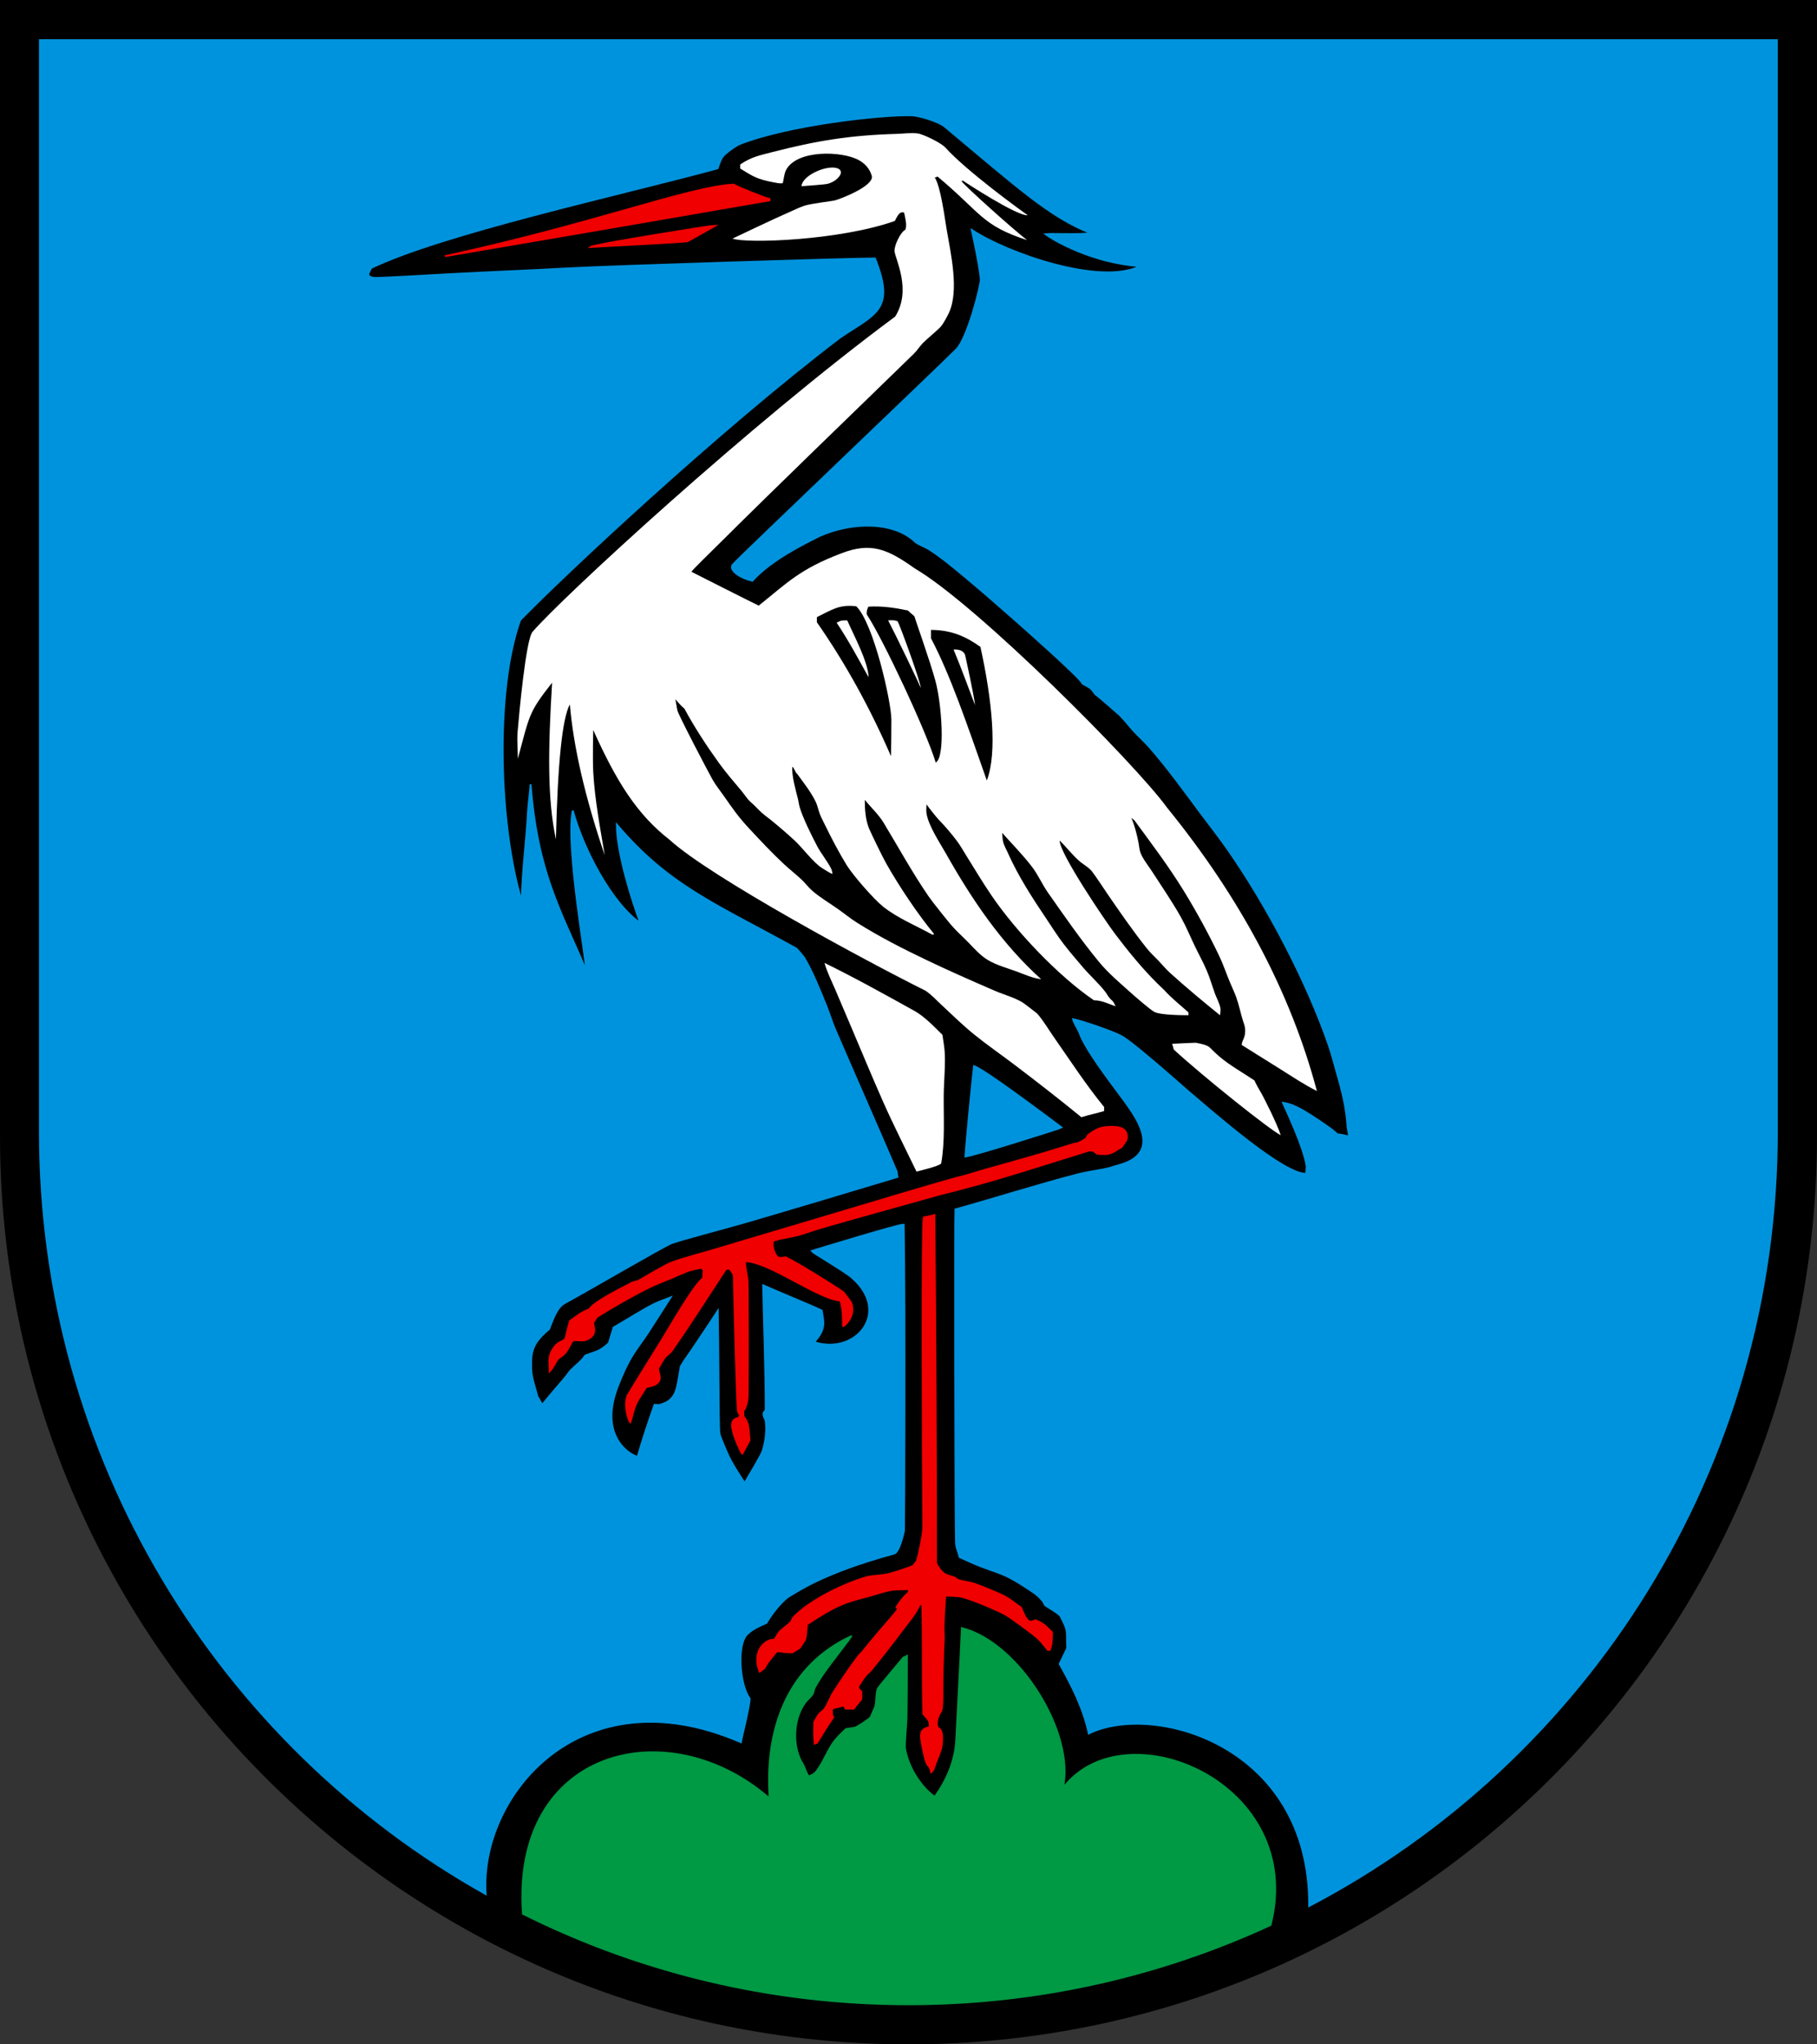 <?xml version="1.0" encoding="iso-8859-1"?>
<!-- Generator: Adobe Illustrator 10.0, SVG Export Plug-In . SVG Version: 3.0.0 Build 77)  -->
<!DOCTYPE svg PUBLIC "-//W3C//DTD SVG 1.0//EN"    "http://www.w3.org/TR/2001/REC-SVG-20010904/DTD/svg10.dtd">
<svg  xmlns="http://www.w3.org/2000/svg" xmlns:xlink="http://www.w3.org/1999/xlink" xmlns:a="http://ns.adobe.com/AdobeSVGViewerExtensions/3.0/"
	 width="283.465" height="318.897" viewBox="0 0 283.465 318.897"
	 style="overflow:visible;enable-background:new 0 0 283.465 318.897" xml:space="preserve">
	<rect x="0" y="0" width="283.465" height="318.897" fill="#333333" stroke="none"/>
	<g id="CMYK_Wappen">
		<path style="fill-rule:evenodd;clip-rule:evenodd;" d="M0,0h283.465v177.165c0,78.278-63.455,141.732-141.732,141.732
			S0,255.443,0,177.165V0z"/>
		<g>
			
				<path style="fill-rule:evenodd;clip-rule:evenodd;fill:#0093DD;stroke:#0093DD;stroke-width:0.283;stroke-miterlimit:3.864;" d="
				M204.241,297.316c0.154-25.154-24.342-31.866-34.379-26.909c-0.875-3.996-2.579-7.335-4.553-10.859
				c0.137-0.293,1.137-2.303,1.156-2.393c0.06-0.283,0-0.729,0-1.03c0-1.679,0.038-1.976-0.758-3.502
				c-0.038-0.073-0.271-0.563-0.299-0.591c-0.537-0.563-1.719-1.183-2.393-1.655c-0.027-0.02-0.192-0.421-0.22-0.479
				c-0.109-0.233-0.994-1.101-1.216-1.256c-1.369-0.957-3.557-2.408-5.144-3.05c-1.185-0.479-2.415-0.87-3.608-1.335
				c-1.049-0.41-2.078-0.902-3.109-1.356c-0.14-0.632-0.506-1.415-0.559-2.033c-0.148-1.746-0.184-51.329-0.111-52.211
				c6.215-1.732,12.937-3.876,19.184-5.488c1.32-0.341,2.658-0.51,3.993-0.771c0.79-0.155,1.558-0.423,2.333-0.638
				c7.779-2.151,1.591-8.891-0.578-11.961c-0.497-0.703-4.744-6.205-5.549-8.665c-0.103-0.314-1.007-1.83-1.03-2.16
				c1.569,0.339,6.235,1.942,7.536,2.651c1.943,1.06,9.925,8.184,10.453,8.632c4.295,3.647,14.971,13.025,18.394,12.838
				c0-0.154,0.062-1.181,0.06-1.196c-0.42-2.93-3.179-8.722-3.688-9.868c1.76,0.242,3.293,1.186,6.658,3.489
				c3.159,2.161,0.317,0.955,3.608,1.754c0.028-0.528-0.165-1.048-0.199-1.575c-0.199-3.086-0.863-5.62-1.728-8.612
				c-0.382-1.32-0.716-2.668-1.163-3.967c-3.479-10.097-9.659-21.785-15.71-30.501c-1.415-2.039-2.978-4.005-4.459-6
				c-2.474-3.333-5.156-7.045-7.9-10.147c-0.788-0.89-1.69-1.689-2.492-2.571c-0.702-0.772-1.352-1.646-2.094-2.372
				c-0.131-0.129-3.613-3.186-3.787-3.229c-0.758-1.101-0.903-1.036-1.994-1.655c-0.187-0.805-10.111-9.532-10.738-10.087
				c-2.516-2.224-5.043-4.429-7.622-6.579c-1.787-1.489-3.622-3.026-5.582-4.286c-0.67-0.43-1.456-0.651-2.101-1.117
				c-3.367-3.293-9.918-3.233-15.024-0.957c-2.45,1.252-7.468,3.663-10.466,6.977c-1.844-0.431-3.633-1.597-3.07-2.472
				c0.354-0.55,33.438-32.06,34.947-33.651c1.779-1.875,3.856-10.178,3.768-10.964c-0.292-2.573-0.867-5.104-1.396-7.635
				c5.499,3.658,20.124,8.783,26.257,5.638c-7.383-0.48-13.496-4.027-14.754-4.98c0.707-0.117,5.44,0.12,7.077-0.159
				c-6.466-2.521-11.501-7.2-22.826-16.646c-0.921-0.768-3.944-1.694-5.084-1.734c-4.454-0.159-19.276,1.448-26.913,4.485
				c-0.561,0.223-2.336,1.484-2.691,2.034c-0.293,0.453-0.551,1.237-0.737,1.754c-15.528,4.203-42.829,10.142-54.086,15.55
				c-0.031,0.448-1.118,1.342,0.5,1.531c0.142,0.101,9.29-0.439,12.159-0.595c5.965-0.322,11.937-0.544,17.902-0.877
				c6.722-0.375,45.827-1.607,48.085-1.555c3.218,8.06,0.109,8.563-5.482,12.359c-19.032,14.478-43.657,37.603-49.879,44.058
				c-4.028,11.295-3.278,32.233,0.261,43.874c0.054-4.664,0.734-9.373,0.975-14.031c0.073-1.412,0.323-2.816,0.399-4.226
				c1.087,13.804,4.649,19.554,8.672,29.045c0.107-1.179-3.21-19.304-2.093-24.959c1.633,5.967,6.008,14.405,10.567,17.579
				c-1.242-3.259-3.69-10.947-3.69-15.386c8.06,9.49,15.17,12.259,28.01,19.337c0.07,0.039,1.128,1.279,1.196,1.396
				c1.372,2.331,2.476,5.118,3.489,7.615c0.468,1.153,0.797,2.328,1.296,3.489c3.195,7.44,6.49,14.839,9.669,22.288
				c0.027,0.065,0.063,0.674,0.1,0.837c-7.988,2.404-15.982,4.804-23.99,7.143c-2.398,0.701-9.988,2.69-11.236,3.184
				c-1.31,0.517-12.706,7.188-16.707,9.369c-1.228,0.67-1.905,2.788-2.392,4.027c-2.754,2.314-2.861,3.612-2.791,6.239
				c0.038,1.438,0.639,3.005,0.997,4.386c0.193,0.171,0.574,1.099,0.74,1.152c1.019-1.222,2.457-2.947,3.506-4.143
				c0.343-0.391,0.641-0.895,0.996-1.256c0.74-0.75,1.614-1.352,2.193-2.232c1.67-0.659,2.236-0.589,3.688-1.954
				c0.23-0.814,0.501-1.618,0.737-2.432c1.976-1.122,4.422-2.724,6.38-3.688c0.786-0.388,1.678-0.658,2.491-0.997
				c-1.192,1.841-2.347,3.707-3.548,5.542c-0.716,1.092-1.534,2.129-2.233,3.229c-1.035,1.63-1.78,3.355-2.472,5.143
				c-2.994,7.749,1.898,10.661,3.13,10.945c0.784-2.742,1.687-5.424,2.632-8.114c0.196,0,0.382,0.005,0.578,0.026l0.119,0.014
				c2.474-0.619,2.729-2.113,3.11-4.346l0.279-1.635c0.444-0.855,1.135-1.723,1.674-2.532c1.372-2.057,2.766-4.103,4.107-6.18
				c0.082,4.41,0.149,16.107,0.159,16.287c0.05,0.941-0.03,2.078,0.14,2.99c0.073,0.396,0.869,2.201,1.019,2.588
				c0.688,1.779,2.876,4.993,2.876,4.993c0.577-0.974,2.419-4.055,2.784-4.93c0.526-1.712,0.692-3.307,0.498-4.784
				c-0.13-0.481-0.354-0.568-0.339-1.196l0.339-0.499c0-6.479-0.272-12.958-0.398-19.437c1.934,0.866,8.064,3.389,9.13,3.928
				c0.241,1.631,0.804,2.799-1.193,4.94c6.555,2.103,12.055-4.647,6-9.988c-0.487-0.618-6.366-4.088-6.401-4.223
				c0.745-0.228,13.765-4.21,14.394-4.126c0.234,13.403,0.063,47.681,0.061,47.685c-0.002,0.004-0.682,3.392-1.561,3.63
				c-11.063,3-15.127,5.953-16.441,6.697c-0.496,0.303-2.121,1.803-3.489,4.126c-1.056,0.461-2.205,0.954-3.03,1.794
				c-1.602,1.632-1.164,7.882,0.438,10.028c-0.137,1.663-1.334,6.375-1.394,6.774c-25.122-10.89-40.82,8.501-39.801,23.697
				c-41.492-23.276-69.55-67.837-69.55-118.986V6.257h270.991v170.218C277.212,229.017,247.604,274.608,204.241,297.316z"/>
			
				<path style="fill-rule:evenodd;clip-rule:evenodd;fill:#0093DD;stroke:#0093DD;stroke-width:0.283;stroke-miterlimit:3.864;" d="
				M150.616,180.404c0.158-2.65,1.094-12.053,1.336-14.094c1.04,0.326,5.592,3.516,13.656,9.568
				C165.395,176,152.373,180.137,150.616,180.404z"/>
		</g>
		<g>
			<path style="fill-rule:evenodd;clip-rule:evenodd;fill:#FFFFFF;" d="M142.981,182.757c-1.747-3.624-3.595-7.248-5.224-10.925
				c-1.683-3.797-3.269-7.647-4.897-11.469c-0.854-2.004-1.698-4.012-2.559-6.014c-0.577-1.345-1.281-2.733-1.674-4.147
				c4.763,2.333,9.377,4.903,14.015,7.476c1.608,0.893,3.085,2.468,4.386,3.748c0.11,0.819,0.273,1.672,0.339,2.492
				c0.163,2.053-0.118,4.76-0.14,6.878c-0.036,3.539,0.221,7.215-0.398,10.705C146.388,181.941,143.562,182.596,142.981,182.757z"/>
			<path style="fill-rule:evenodd;clip-rule:evenodd;fill:#FFFFFF;" d="M199.798,177.075c-1.561-0.73-11.807-8.895-16.686-13.356
				c-0.072-0.3-0.143-0.611-0.26-0.897c0.414-0.017,3.643-0.181,3.748-0.159c2.449,0.495,1.696,0.494,3.688,2.193
				c1.513,1.291,3.731,2.552,5.422,3.688c0.087,0.282,0.761,1.489,0.917,1.734C197.053,170.943,199.33,175.482,199.798,177.075z"/>
			<path style="fill-rule:evenodd;clip-rule:evenodd;fill:#FFFFFF;" d="M153.952,121.745c1.667-4.348,0.814-12.603-0.996-20.833
				c-2.277-1.646-4.598-2.651-7.716-2.651c0,0.142-0.013,1.258,0,1.296C148.303,105.4,150.824,112.87,153.952,121.745z
				 M145.979,118.954c1.537-0.842,0.923-9.17-0.04-12.719c-0.862-3.176-3.29-9.973-3.29-10.107c-0.321-0.31-0.694-0.567-0.996-0.897
				c-2.093-0.436-4.04-0.723-6.181-0.598c-0.204,0.422-0.289,0.722-0.259,1.196C137.675,99.521,144.494,114.021,145.979,118.954z
				 M139.001,117.957c0.039-1.887,0.06-3.775,0.06-5.662c0-2.819-2.784-15.116-5.482-17.723c-2.686-0.318-3.803,0.563-6.141,1.695
				v0.797C131.841,103.379,135.695,110.344,139.001,117.957z M168.705,174.274c-3.448-2.813-6.959-5.547-10.506-8.233
				c-2.073-1.57-4.218-3.048-6.24-4.685c-1.8-1.457-3.451-3.087-5.144-4.665c-0.79-0.736-1.527-1.552-2.432-2.153
				c-8.952-4.454-33.577-17.704-39.972-23.583c-4.98-3.871-8.23-8.996-11.862-17.085c0,0-0.115,4.398,0,6.519
				c0.238,4.364,1.075,8.713,1.795,13.018c-3.063-9.022-4.878-16.863-5.443-23.524c-1.178,2.133-1.902,9.145-2.173,21.032
				c-1.338-6.191-1.235-13.894-0.598-24.421c-3.691,4.689-3.488,5.004-5.343,11.861c-0.003-1.378-0.15-2.771-0.04-4.146
				c0.189-2.372,1.287-14.49,2.332-15.649c4.538-5.288,33.914-32.413,56.578-49.18c2.586-4.108,0.053-8.868-0.1-10.167
				c-0.099-0.843,0.921-3.012,1.694-3.389c0.271-0.748-0.045-1.887-0.199-2.651c-0.793-0.323-1.15,0.796-1.455,1.296
				c-8.604,3.054-23.229,3.554-25.316,2.747c0,0,6.848-3.265,8.584-4.003c0.892-0.379,1.754-0.837,2.678-1.137
				c1.021-0.331,4.173-0.688,4.645-0.797c0.706-0.163,6.306-2.257,5.806-3.882c-0.356-1.159-1.085-1.891-1.978-2.398
				c-2.57-1.461-9.736-1.708-11.403,1.555c-0.276,0.542-0.337,1.426-0.498,2.033c-0.501,0.064-0.988-0.058-1.476-0.153
				c-2.5-0.487-3.039-0.833-5.163-2.14v-0.638c1.76-1.181,2.985-1.408,4.971-1.92c6.954-1.795,12.204-2.644,19.411-2.851
				c1.084-0.031,2.208-0.2,3.289-0.073c0.877,0.104,3.689,1.484,4.326,2.193c3.271,3.642,11.761,9.813,12.858,10.565
				c-1.588,0.201-9.647-5.064-10.167-5.422l-0.14,0.14c0.441,0.676,8.146,7.604,10.209,9.166c-7.115-2.308-7.115-4.183-13.957-9.904
				l-0.438,0.14c0.945,1.553,1.517,6.163,1.854,8.147c0.631,3.714,1.977,9.462,0.339,12.984c-0.26,0.559-0.823,1.581-1.196,2.053
				c-0.419,0.53-2.195,1.954-2.851,2.631c-0.516,0.533-0.903,1.176-1.436,1.694c-10.333,10.073-20.749,20.055-30.979,30.235
				c-0.768,0.764-3.292,3.2-3.709,3.755c0,0,9.372,4.748,10.507,5.283c4.447-3.552,6.368-5.685,12.925-8.173
				c4.509-1.711,7.049-0.751,11.41,2.365c9.792,5.731,34.417,30.481,39.359,37.306c11.522,14.182,19.317,28.921,23.385,44.217
				c-1.982-0.992-3.826-2.232-5.701-3.409c-2.005-1.258-4.018-2.505-6.021-3.768c-0.027-0.749,0.698-1.143,0.498-2.691
				c-0.052-0.403-0.221-0.79-0.339-1.176c-0.355-1.164-0.587-2.361-0.996-3.509c-0.296-0.828-0.677-1.622-1.018-2.432
				c-0.572-1.364-1.034-2.772-1.674-4.107c-1.65-3.44-3.49-6.813-5.482-10.067c-2.353-3.841-5.072-7.436-7.735-11.063l-0.484-0.381
				c0.508,1.119,0.916,2.764,1.142,3.969c0.092,0.488,0.117,1.032,0.3,1.495c0.402,1.024,1.226,2.003,1.82,2.931
				c1.517,2.364,3.132,4.682,4.499,7.137c0.803,1.44,1.426,2.968,2.14,4.452c0.608,1.264,1.293,2.492,1.848,3.781
				c0.517,1.201,0.868,2.461,1.315,3.688c0.255,0.698,0.721,1.507,0.838,2.233c0.053,0.331-0.02,0.762-0.061,1.097
				c-2.653-2.137-5.285-4.334-7.814-6.619c-0.647-0.584-1.193-1.264-1.794-1.894c-0.602-0.629-1.25-1.212-1.794-1.894
				c-2.18-2.727-4.17-5.616-6.146-8.491c-0.805-1.17-1.573-2.398-2.427-3.531c-0.47-0.624-1.396-1.107-1.993-1.635
				c-1.105-0.975-1.998-2.161-3.051-3.189c-0.066,1.925,7.048,12.449,8.633,14.553c1.992,2.645,4.229,5.38,6.579,7.715
				c0.26,0.259,1.038,0.986,1.156,1.117c1.122,1.241,2.486,2.308,3.728,3.429v0.439c-1.18,0-4.317-0.037-5.283-0.499
				c-0.614-0.294-3.047-2.414-3.688-2.991c-1.717-1.545-3.51-3.036-4.984-4.824c-2.848-3.451-5.405-7.163-7.975-10.825
				c-0.908-1.294-1.527-2.769-2.492-4.027c-1.423-1.857-3.087-3.538-4.645-5.283c0.049,0.477,0.042,0.969,0.159,1.436
				c0.14,0.554,0.448,1.057,0.679,1.575c1.656,3.741,3.845,7.099,6.12,10.486c0.876,1.305,1.708,2.643,2.671,3.887
				c0.956,1.235,1.978,2.42,2.99,3.608c1.115,1.309,2.442,2.467,3.489,3.828c0.216,0.28,0.373,0.604,0.598,0.877
				c0.546,0.663,0.487,0.286,0.997,1.356c-1.146-0.381-2.143-0.936-3.389-0.938c-5.543-3.768-12.17-10.765-15.949-16.307
				c-1.346-1.975-2.575-4.034-3.841-6.061c-0.526-0.842-1.007-1.715-1.602-2.512c-0.872-1.168-1.877-2.321-2.891-3.369
				c-0.271-0.281-1.504-1.823-1.834-2.313c-0.011,0.464-0.069,0.933,0,1.396c0.292,1.939,2.104,4.633,3.09,6.379
				c4.027,7.135,8.669,13.981,14.792,19.497c-1.317-0.148-2.543-0.729-3.774-1.183c-1.508-0.557-3.151-0.979-4.538-1.808
				c-1.145-0.684-2.073-1.739-2.99-2.691c-0.906-0.94-1.902-1.797-2.752-2.791c-0.463-0.541-2.854-3.5-3.528-4.485
				c-2.527-3.688-4.672-7.6-6.978-11.423c-0.789-1.308-1.988-2.404-2.95-3.588c-0.002,1.475,0.099,3.064,0.657,4.446
				c0.188,0.464,1.936,4.14,2.691,5.482c1.973,3.5,4.922,7.917,7.477,11.004l-0.26,0.1c-2.539-1.398-5.441-2.579-7.715-4.386
				c-1.446-1.149-4.712-4.897-5.682-6.479c-1.229-2.002-2.316-4.091-3.35-6.2c-0.271-0.554-0.564-1.103-0.797-1.675
				c-0.271-0.666-0.381-1.384-0.698-2.033c-0.752-1.541-1.889-2.96-2.891-4.346c-0.209-0.029-0.599-1.216-0.729-1.042
				c-0.146,1.308,0.556,3.73,0.868,4.969c0.105,0.416,0.142,0.843,0.259,1.256c0.472,1.657,1.915,4.56,2.751,6.141
				c0.649,1.226,1.67,2.41,2.233,3.628c0.029,0.063,0.165,0.633,0.139,0.694c-0.433-0.148-1.187-0.663-1.574-0.894
				c-1.36-0.809-3.096-3.207-4.386-4.386c-1.208-1.104-2.453-2.185-3.729-3.21c-0.551-0.443-1.143-0.842-1.641-1.349
				c-0.481-0.49-0.893-0.925-1.409-1.362c-0.509-0.431-1.012-1.241-1.454-1.767c-1.204-1.434-2.436-2.852-3.529-4.374
				c-1.953-2.716-3.8-5.524-5.383-8.473c-0.33-0.195-1.396-1.437-1.396-1.437l0.299,1.696c0.141,0.714,4.784,9.558,5.482,10.805
				c0.511,0.914,1.184,1.722,1.78,2.579c1.386,1.988,2.224,3.219,3.901,5.024c1.782,1.916,3.569,3.827,5.482,5.615
				c0.892,0.833,1.861,1.579,2.751,2.413c0.576,0.54,1.038,1.195,1.635,1.714c1.247,1.084,2.706,1.933,4.054,2.884
				c0.98,0.692,1.907,1.459,2.924,2.1c3.467,2.186,7.169,4.075,10.865,5.841c3.505,1.674,7.061,3.243,10.626,4.784
				c1.412,0.611,3.053,1.041,4.365,1.834c0.2,0.121,2.197,1.646,2.293,1.755c0.983,1.118,1.771,2.492,2.625,3.714
				c2.548,3.647,4.98,7.39,7.802,10.838v0.638C171.078,173.664,169.873,173.902,168.705,174.274z"/>
			<path style="fill-rule:evenodd;clip-rule:evenodd;fill:#FFFFFF;" d="M152.111,109.993c-1.095-2.895-2.158-5.815-3.349-8.672
				c0.068,0.007,1.412-0.165,1.796,0.833C150.559,102.154,151.976,108.519,152.111,109.993z"/>
			<path style="fill-rule:evenodd;clip-rule:evenodd;fill:#FFFFFF;" d="M143.639,107.302c-0.421-1.054-3.813-8.09-5.083-10.526
				c0.492-0.024,1.041-0.086,1.495,0.16C140.491,97.778,143.687,106.538,143.639,107.302z"/>
			<path style="fill-rule:evenodd;clip-rule:evenodd;fill:#FFFFFF;" d="M135.505,105.647c-1.602-2.884-3.149-5.768-4.983-8.513
				c0.739-0.392,0.824-0.359,1.654-0.359C133.178,99.061,135.441,103.24,135.505,105.647z"/>
			<path style="fill-rule:evenodd;clip-rule:evenodd;fill:#FFFFFF;" d="M125.039,29.056c0.112-1.635,3.532-3.161,5.243-2.891
				c1.84,0.291,0.558,2.024-1.097,2.492C128.655,28.807,125.836,28.969,125.039,29.056z"/>
		</g>
		<g>
			
				<path style="fill-rule:evenodd;clip-rule:evenodd;fill:#F00000;stroke:#F00000;stroke-width:0.283;stroke-miterlimit:3.864;" d="
				M145.273,276.453c-0.177-0.99-0.456-0.853-0.737-1.495c-0.251-0.574-0.907-3.528-0.857-4.246
				c0.058-0.822,0.418-1.088,1.355-1.296c0.061-1.165-0.295-1.174-0.984-2.071c-0.157-5.478-0.014-11.589-0.172-17.067
				c-0.13,0.013-0.273-0.006-0.398-0.04c-0.647,1.54-1.716,2.695-2.711,4.027c-1.594,2.132-3.222,4.217-4.904,6.28
				c-0.191,0.234-0.472,0.429-0.678,0.658c-0.478,0.531-0.885,1.201-1.276,1.794v0.439c0.165,0.138,0.32,0.294,0.459,0.458v1.136
				c-0.396,0.5-0.808,0.99-1.196,1.495h-1.256c-0.1-0.222-0.189-0.426-0.438-0.499c-0.333,0.267-1.419,0.267-1.694,0.598
				c-0.011,0.401-0.045,0.904,0.199,1.256c-0.883,1.297-1.741,2.644-2.552,3.987c-0.113-0.004-0.244,0.042-0.339,0.1
				c-0.112-1.151-0.086-2.208-0.061-3.349c0.272-0.389,0.466-0.874,0.758-1.236c0.244-0.302,0.688-0.536,0.897-0.857
				c0.537-0.825,0.853-1.802,1.396-2.631c1.235-1.89,2.516-3.824,3.887-5.622c0.179-0.233,0.433-0.406,0.599-0.618
				c1.233-1.576,2.545-3.069,3.841-4.592c0.304-0.356,1.464-1.637,1.682-2.086c-0.068-0.107-0.152-0.208-0.239-0.299
				c0.594-0.854,1.138-1.638,1.934-2.292v-0.498c-0.981,0.053-2.182-0.015-3.13,0.199c-0.966,0.218-1.923,0.551-2.878,0.817
				c-1.306,0.364-2.741,0.686-4,1.176c-2.054,0.8-4.031,2.091-5.881,3.29c-0.097,0.726-0.088,1.711-0.3,2.392
				c-0.021,0.068-0.775,1.211-0.856,1.296l-1.137,0.698c-0.807,0.034-1.595-0.122-2.393-0.2c-0.493,0.59-0.991,1.181-1.455,1.794
				c-0.207,0.274-0.333,0.637-0.538,0.897c-0.059,0.074-0.567,0.39-0.697,0.499c-0.771-1.784-0.457-3.952,1.435-4.824
				c0.24-0.111,0.631-0.114,0.897-0.2c0.267-0.355,0.467-0.837,0.758-1.156c0.506-0.555,1.201-0.961,1.734-1.495
				c0.209-0.209,0.266-0.599,0.458-0.797c2.575-2.656,7.672-5.133,11.164-6.18c1.252-0.375,2.724-0.269,3.987-0.638
				c0.92-0.269,2.651-0.829,3.528-1.196c0.109-0.21,0.513-0.627,0.559-0.757c0.352-0.997,1.005-4.315,0.997-5.323
				c-0.091-12.001-0.234-47.39,0.074-48.27c0.465-0.109,1.203-0.232,1.66-0.372c0.168,18.044,0.259,36.078,0.259,54.124
				c0,0.539,0.993,1.72,1.436,1.934c0.431,0.208,0.961,0.305,1.415,0.479c0.202,0.077,0.414,0.325,0.578,0.379
				c0.853,0.277,1.794,0.352,2.651,0.638c0.906,0.302,3.945,1.552,4.726,1.994c0.84,0.476,1.649,1.148,2.451,1.695
				c0.313,0.743,0.583,1.56,1.196,2.113c0.371,0.151,0.708,0.018,1.037-0.16c1.38,0.562,1.551,0.884,2.592,1.894
				c0,0.993,0.008,1.786-0.339,2.731h-0.299c-0.471-0.597-1.042-1.32-1.596-1.834c-0.723-0.671-4.379-3.357-5.143-3.748
				c-1.617-0.826-4.985-2.259-6.679-2.691c-0.677-0.172-1.854-0.136-2.592-0.2c-0.102,1.588-0.213,3.194-0.259,4.785
				c-0.023,0.771,0.076,1.589,0.02,2.352c-0.13,1.736-0.222,7.237-0.199,8.213c0.011,0.49-0.01,2.365-0.199,2.651
				c-1.092,1.648-0.533,2.647-0.529,2.648c1,0.25,0.629,2.619,0.568,2.934c-0.148,0.779-0.587,1.675-0.856,2.438
				C145.89,275.25,145.612,276.24,145.273,276.453z"/>
			
				<path style="fill-rule:evenodd;clip-rule:evenodd;fill:#F00000;stroke:#F00000;stroke-width:0.283;stroke-miterlimit:3.864;" d="
				M115.8,226.782c-0.101-0.004-1.344-2.684-1.526-3.855c-0.106-0.686-0.24-1.541,0.997-1.755c0.054-0.138,0.124-0.271,0.199-0.398
				l-0.339-0.598c-0.181-0.82-0.579-17.377-0.658-21.331c-0.198-0.319-0.403-0.643-0.638-0.937c-0.196-0.013-0.404,0.001-0.598,0.04
				c-2.774,4.231-5.49,8.501-8.373,12.659c-0.307,0.442-0.871,0.762-1.196,1.196c-0.367,0.489-0.671,1.128-0.997,1.654
				c-0.023,0.64,0.481,1.26,0.14,1.934c-0.399,0.788-1.52,0.826-2.033,0.997c-0.484,0.89-1.192,1.779-1.595,2.691
				c-0.373,0.844-0.553,1.902-0.857,2.791c-0.102,0.024-1.088-2.314-0.438-4.153c0.025-0.071,3.866-6.307,5.701-9.243
				c0.654-1.047,4.961-8.554,6.101-9.031c0.026-0.443,0.029-0.896,0.1-1.335l-0.398-0.359c-0.663,0.159-1.395,0.272-2.033,0.499
				c-0.783,0.277-1.548,0.653-2.313,0.977c-1.298,0.548-2.67,1.045-3.928,1.674c-2.734,1.367-5.406,2.929-8.015,4.525l-0.079,0.133
				c-0.147,0.245-0.317,0.488-0.479,0.724c0,0.647,0.379,1.307-0.04,1.934c-0.224,0.335-0.444,0.463-0.798,0.658
				c-0.785,0.435-1.563,0.073-2.292,0.199c-0.382,0.264-0.695,1.428-1.396,2.133c-0.374,0.376-0.813,0.501-1.057,0.857
				c-0.434,0.631-0.669,1.26-1.196,1.834c0-0.639-0.096-1.368-0.04-1.993c0.071-0.805,0.706-1.947,1.396-2.393
				c0.405-0.261,0.76-0.308,1.097-0.697c0.215-0.916,0.431-1.829,0.697-2.731c1.349-0.968,1.51-1.214,3.03-1.854
				c0.737-1.196,5.329-3.431,6.639-4.126c0.293-0.155,0.729-0.149,0.997-0.299c1.121-0.628,4.256-2.526,5.283-2.891
				c2.168-0.77,4.452-1.331,6.658-1.994c5.187-1.558,10.383-3.086,15.57-4.645c4.449-1.337,8.91-2.639,13.356-3.987
				c2.337-0.708,8.426-2.475,9.11-2.631c1.372-0.313,2.749-0.793,4.107-1.176c2.746-0.773,5.492-1.542,8.233-2.332
				c2.012-0.581,5.701-1.734,5.701-1.734c0.461,0.058,1.558-0.555,1.854-0.837c0.119-0.114,0.171-0.396,0.299-0.499
				c0.543-0.434,1.562-1.171,2.731-1.256c1.361-0.099,3.077-0.152,3.289,1.196c0.129,0.819-0.14,0.905-0.837,1.954
				c-0.656,0.257-1.143,0.819-1.994,0.997c-0.685,0.144-1.604,0-1.794,0c-0.192-0.161-0.393-0.314-0.599-0.458
				c-0.107,0-0.637-0.046-0.657-0.04c-6.622,2.03-13.229,4.24-19.936,5.98l-3.828,0.997c-6.012,1.672-12.024,3.34-18.021,5.063
				c-1.336,0.384-2.723,0.95-4.067,1.256c-1.819,0.415-3.43,0.58-3.488,0.957c-0.156,0.994,0.434,2.249,0.857,2.432
				c0.406,0.177,0.754-0.015,1.136-0.04c1.418,0.705,2.766,1.54,4.127,2.346c0.405,0.24,4.447,2.745,4.904,3.137
				c0.079,0.068,1.159,1.495,1.196,1.595c0.838,2.279-1.262,3.734-1.256,3.728c0-1.401-0.002-2.681-0.399-4.027
				c-0.476-0.101-1.081-0.198-1.535-0.359c-4.222-1.5-9.847-5.625-13.316-5.821c-0.156,0.435,0.319,2.436,0.358,3.09
				c0.06,0.994,0.078,17.474,0,18.34c-0.049,0.542-0.279,1.47-0.658,1.934v0.857c0.744,0.877,0.776,1.327,0.957,3.729
				C116.581,225.283,116.129,226.151,115.8,226.782z"/>
			
				<path style="fill-rule:evenodd;clip-rule:evenodd;fill:#F00000;stroke:#F00000;stroke-width:0.283;stroke-miterlimit:3.864;" d="
				M120.055,31.249c-20.401,3.54-37.28,6.444-50.637,8.712c23.319-5.054,38.069-10.804,45.015-11.164
				c0.773,0.438,4.545,1.978,5.622,2.252V31.249z"/>
			
				<path style="fill-rule:evenodd;clip-rule:evenodd;fill:#F00000;stroke:#F00000;stroke-width:0.283;stroke-miterlimit:3.864;" d="
				M92.146,38.525c0.582-0.414,19.206-3.371,19.497-3.349c-1.271,0.719-4.344,2.442-4.386,2.452
				C106.619,37.779,95.294,38.33,92.146,38.525z"/>
		</g>
		<g>
			
				<path style="fill-rule:evenodd;clip-rule:evenodd;fill:#009944;stroke:#009944;stroke-width:0.283;stroke-miterlimit:3.864;" d="
				M81.58,298.537c-1.826-25.745,22.635-31.807,38.47-18.004c0.104-1.096-2.25-18.313,12.764-25.311
				c0.089-0.003-2.809,3.693-3.986,5.323c-0.584,0.806-1.214,1.782-1.695,2.651c-0.176,0.319-0.199,0.782-0.398,1.096
				c-0.285,0.45-0.779,0.809-1.097,1.236c-0.3,0.403-0.709,1.13-0.896,1.595c-0.882,2.181-0.923,4.955,0,7.137
				c0.183,0.432,0.476,0.86,0.678,1.296c0.228,0.492,0.412,1.088,0.718,1.535c0.483-0.129,0.945-0.393,1.256-0.798
				c1.064-1.39,1.683-3.21,2.73-4.625c0.497-0.67,1.249-1.373,1.854-1.953c0.46-0.111,1.188-0.105,1.595-0.299
				c0.383-0.183,2.013-1.205,2.293-1.595l0.106-0.279c0.169-0.443,0.48-0.972,0.591-1.416c0.208-0.829,0.08-1.948,0.399-2.731
				c0.096-0.235,3.694-4.476,3.987-4.844c0.185-0.061,0.368-0.145,0.538-0.239c0,3.196-0.021,6.393-0.061,9.589
				c-0.013,1.059-0.348,4.26-0.239,4.864c0.684,3.797,3.285,6.643,4.646,7.516c1.747-2.383,3.227-5.559,3.355-9.051
				c0.052-1.381,0.69-12.89,0.871-17.264c8.929,2.254,17.741,16.441,15.741,25.004c9.537-12.736,38.032-0.941,32.417,21.312
				c-17.198,7.94-36.335,12.368-56.501,12.368C120.118,312.649,99.7,307.57,81.58,298.537z"/>
		</g>
	</g>
</svg>
